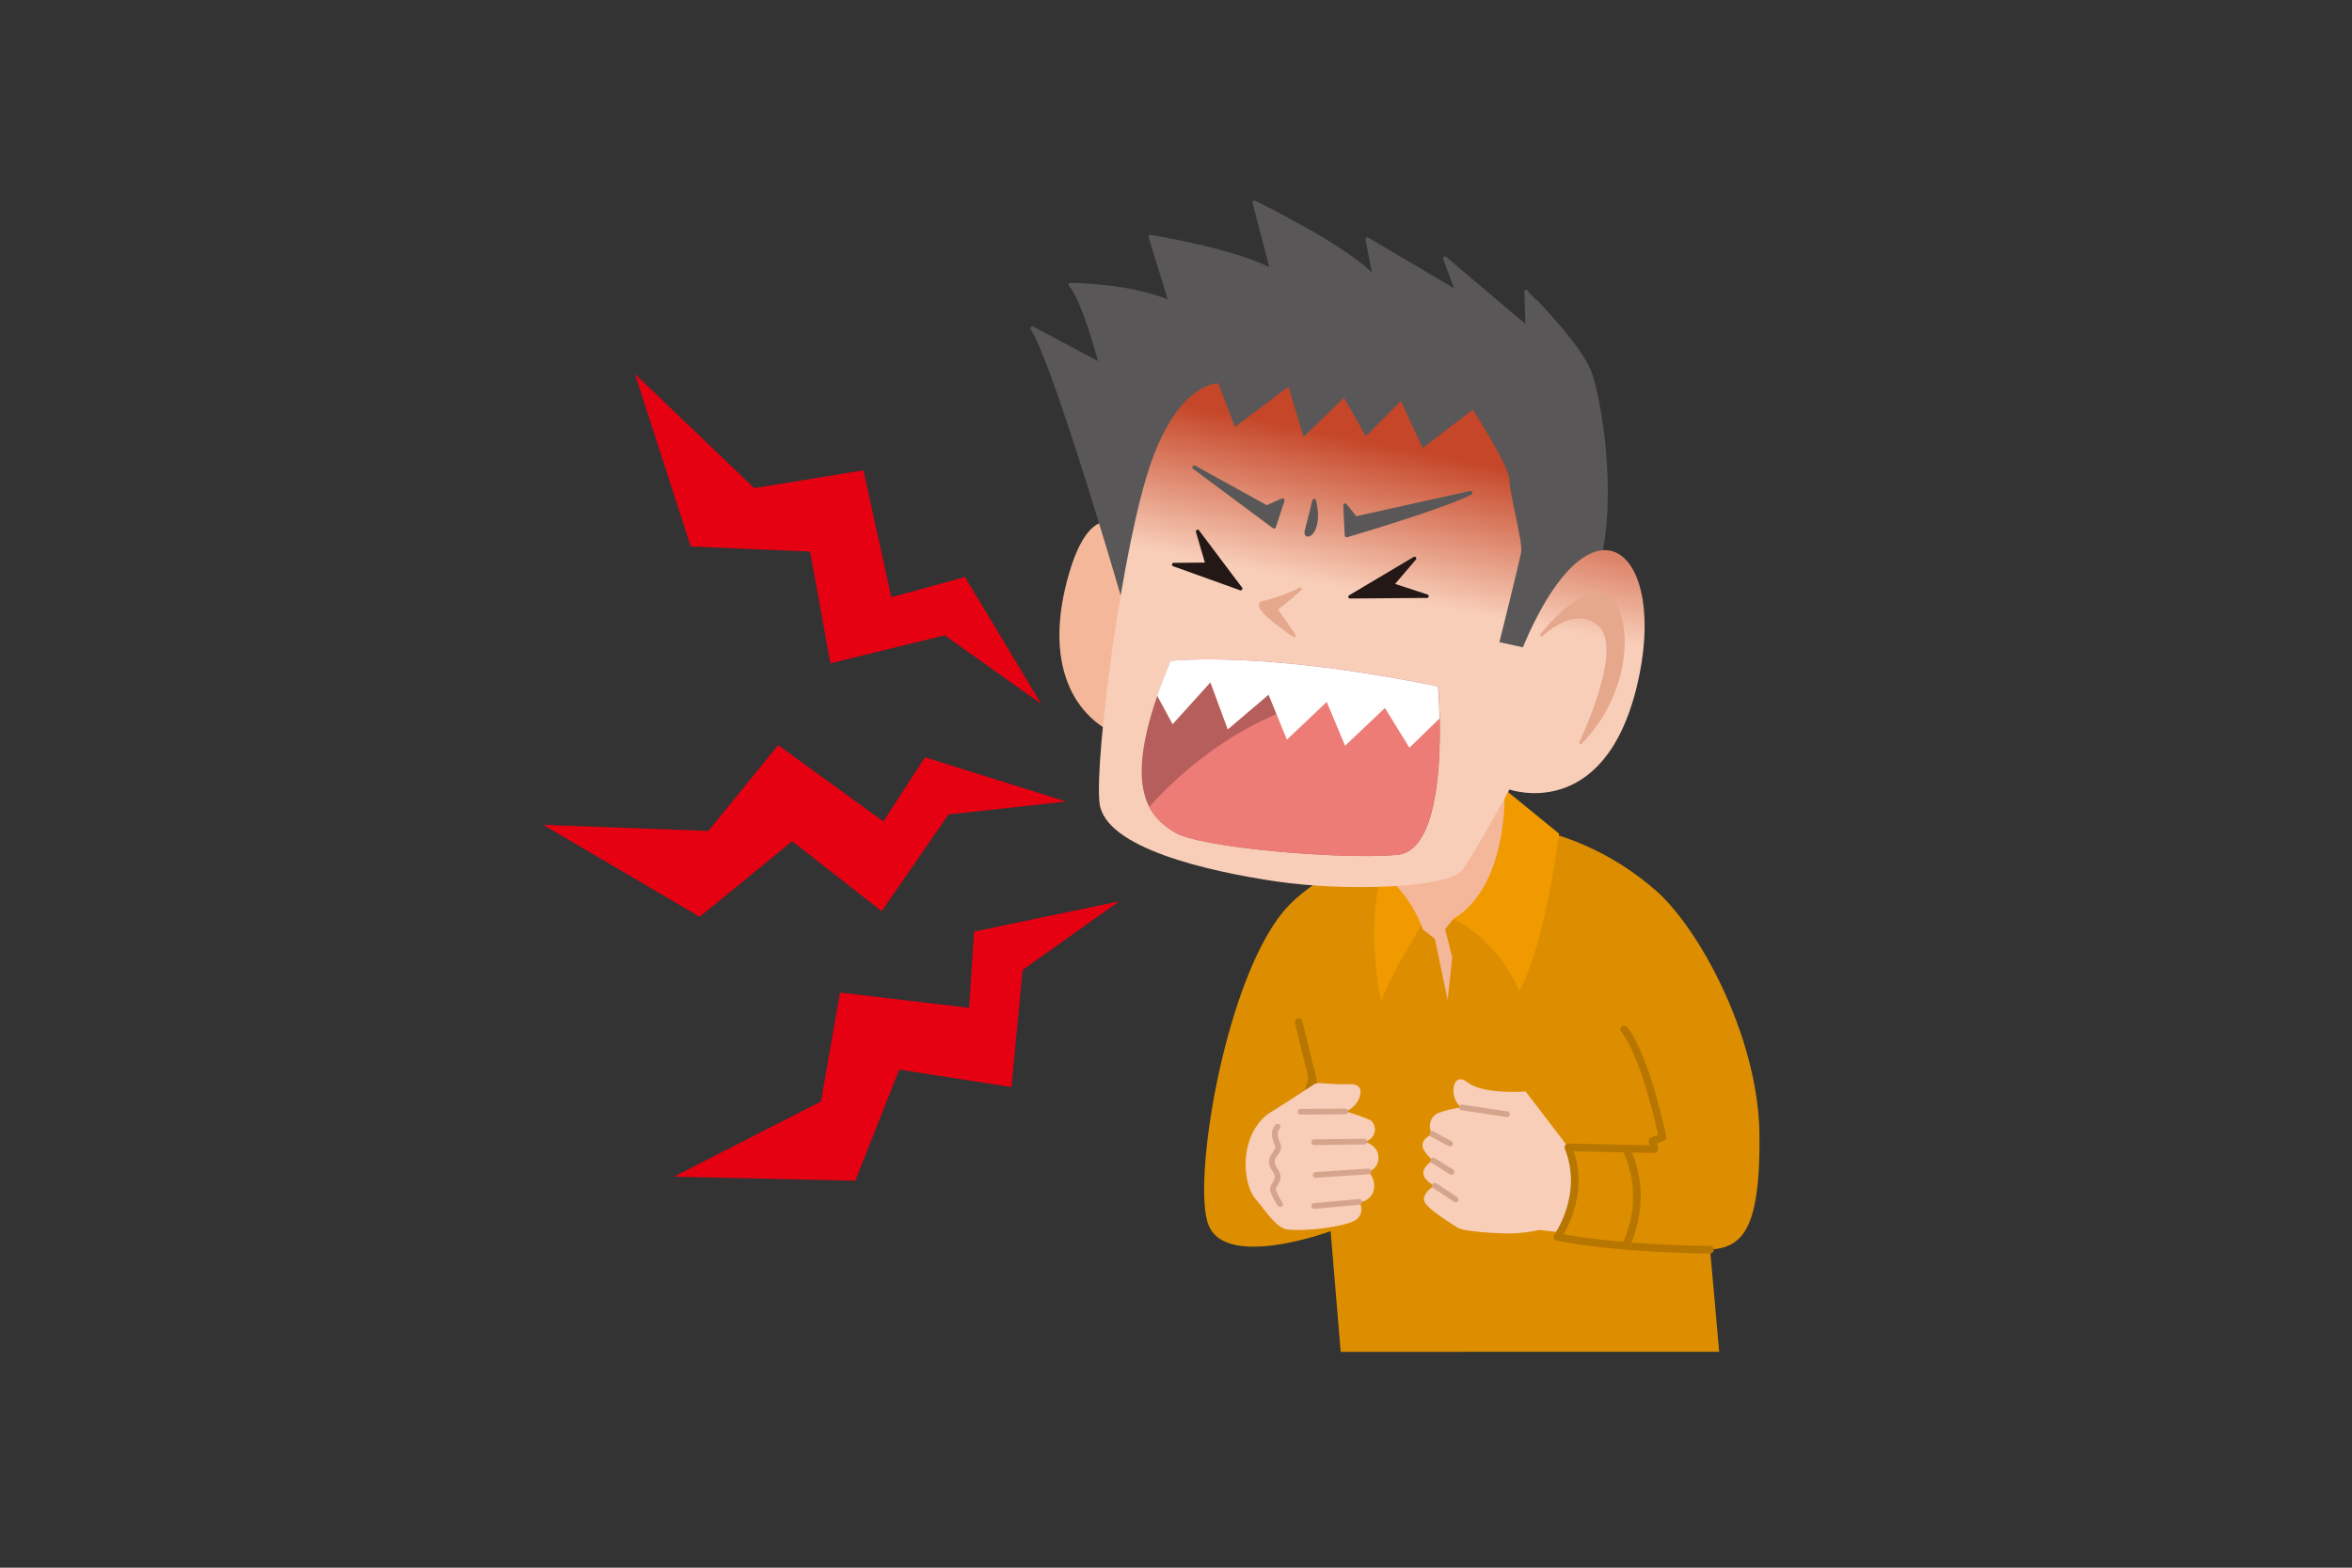<svg id="レイヤー_1" data-name="レイヤー 1" xmlns="http://www.w3.org/2000/svg" xmlns:xlink="http://www.w3.org/1999/xlink" viewBox="0 0 450 300"><rect x="0" y="0" width="450" height="300" fill="#333333" stroke="none"/><defs><style>.cls-1,.cls-15{fill:none;}.cls-2{fill:#dd8e00;}.cls-3{fill:#f09a00;}.cls-4{fill:#f5b799;}.cls-5{fill:#595757;stroke:#595757;stroke-width:0.73px;}.cls-14,.cls-15,.cls-5,.cls-7,.cls-8{stroke-linecap:round;stroke-linejoin:round;}.cls-6{fill:url(#linear-gradient);}.cls-7{fill:#231815;stroke:#231815;stroke-width:0.67px;}.cls-8{fill:#e5a88c;stroke:#e5a88c;stroke-width:0.58px;}.cls-9{fill:#b55e5b;}.cls-10{fill:#ed7c76;}.cls-11{fill:#fff;}.cls-12{fill:#e50012;}.cls-13,.cls-14{fill:#f8ceb9;}.cls-14{stroke:#d5a48d;stroke-width:1.09px;}.cls-15{stroke:#b77600;stroke-width:1.46px;}</style><linearGradient id="linear-gradient" x1="742.94" y1="-1815.86" x2="748.49" y2="-1843.89" gradientTransform="translate(-477.51 1930)" gradientUnits="userSpaceOnUse"><stop offset="0" stop-color="#f8ceb9"/><stop offset="0.08" stop-color="#f4c3ad"/><stop offset="1" stop-color="#c54628"/></linearGradient></defs><rect class="cls-1" x="-733" y="-302.55" width="1366" height="768"/><rect class="cls-1" x="-733" y="-302.55" width="1366" height="768"/><path class="cls-2" d="M297.79,159.73a52.75,52.75,0,0,1,19.77,11.37c8.57,8.22,18.9,28.34,19.07,46s-3,21.69-9.45,22l1.75,19.59H256.51l-1.93-23.09s-20.29,7.53-23.44-1.4,3.84-50,16.1-61.58C265.08,155.88,297.79,159.73,297.79,159.73Z"/><path class="cls-3" d="M288,151.14l10.29,8.39s-2.67,21.35-7.63,30.11c0,0-3.44-9.25-12.58-13.77l-5.92.86s-6.38,10.26-7.9,14.84c0,0-3.71-16.41,1.24-27.47S288,151.14,288,151.14Z"/><path class="cls-4" d="M287.85,152.17s.58,17.53-9.82,23.7l-1.54,1.92,1.35,5.4-.86,8.2-2.45-11.72-2.3-1.84s-2.29-7-8.07-10.82S287.85,152.17,287.85,152.17Z"/><path class="cls-4" d="M217.4,103.13s-7.68-10.89-12.8,6.4.63,28.16,10.56,31.68Z"/><path class="cls-5" d="M214.76,113.81s-12.88-44.21-17.25-51l13.12,7s-3.16-12.39-5.83-15.31c0,0,11.41,0,19.19,3.41L220.1,45.3s16.52,2.68,23.32,6.56L240,38.74s18.47,9,23.08,14.58l-1.46-7.53L278.89,56l-2.43-6.56,15.8,13.37-.25-7S302.21,66,304.16,71.3s4.86,23.56,1.7,36S252.9,182.56,214.76,113.81Z"/><path class="cls-6" d="M233.08,73.36s-7.36-.32-12.8,15-10.88,56.64-9.92,65.28,20.8,13.12,33.92,15.05,33,1.28,35.52-2.24,9-15.37,9-15.37,17.92,6.4,24.32-19.52-8.32-39.68-21.76-7.68l-4.48-1s3.84-15.36,4.16-17.28-2.24-11.2-2.24-13.76-7-13.45-7-13.45l-9.6,7.36-4.16-9-6.72,6.72-4.16-7.36L249.4,83.6,246.52,74l-10.24,7.69Z"/><polygon class="cls-5" points="228.5 89.43 243.76 100.78 245.4 95.74 242.34 97.08 228.5 89.43"/><path class="cls-5" d="M257.37,96.7l.28,5.75s18.46-5.4,23.7-8.14l-22,4.88Z"/><polygon class="cls-7" points="229.14 101.7 237.37 112.64 224.56 108.04 230.97 107.99 229.14 101.7"/><polygon class="cls-7" points="270.64 106.87 258.3 114.2 273.02 114.09 266.34 111.9 270.64 106.87"/><path class="cls-8" d="M248.76,112.71a31,31,0,0,1-7,2.57c-3,.51,5.86,6.37,5.86,6.37l-3.48-5.1A59,59,0,0,0,248.76,112.71Z"/><path class="cls-9" d="M224,126.48s17.18-2.14,51.17,4.89c0,0,2.73,31.24-7.82,32.22s-37.88-1.37-42.57-4.3S213.61,151.09,224,126.48Z"/><path class="cls-10" d="M275.28,133.73c-28.52-6.49-49.39,13.91-55.41,20.71a12.59,12.59,0,0,0,4.87,4.85c4.69,2.93,32,5.28,42.57,4.3C276.09,162.78,275.67,141,275.28,133.73Z"/><path class="cls-11" d="M269.66,143.08l5.76-5.59c-.08-3.62-.29-6.12-.29-6.12-34-7-51.17-4.89-51.17-4.89-1,2.4-1.85,4.61-2.56,6.65l2.95,5.46,7.23-8,3.32,9,7.81-6.64,3.51,8.59,7.62-7.22,3.51,8.39,7.62-7.22Z"/><path class="cls-8" d="M294.93,121.53s6.55-8.43,11.5-7.84,7.35,16.66-4,28.42c0,0,8.53-17.64,3.77-22.34S294.93,121.53,294.93,121.53Z"/><path class="cls-5" d="M251.44,95.83s-1,4.14-1.46,5.84S252.9,101.91,251.44,95.83Z"/><polyline class="cls-12" points="199.21 134.7 184.63 110.41 170.54 114.3 165.2 90 144.31 93.41 121.47 71.54 132.16 104.58 154.99 105.55 158.88 126.93 180.75 121.58"/><polyline class="cls-12" points="203.99 153.39 176.96 144.92 169.01 157.19 148.88 142.59 135.52 159.01 103.93 157.85 133.87 175.44 151.58 160.98 168.69 174.38 181.48 155.85"/><polyline class="cls-12" points="214.1 172.49 186.37 178.28 185.42 192.87 160.72 189.94 157.07 210.79 128.92 225.18 163.64 225.94 172.05 204.68 193.52 208.03 195.65 185.63"/><path class="cls-13" d="M300.07,219.56l-8.17-10.69s-8.06.65-11.11-1.74-3.69,3.27-1.08,4.79a20.58,20.58,0,0,0-4.57,1.09,2.7,2.7,0,0,0-1.08,4s-1.9.8-1.9,2.12,2,2.92,2,2.92-1.9,1.1-1.83,2.49,2.12,2.34,2.12,2.34-2.19,1.32-2,2.78,5.2,4.46,6.44,5.27,8.34,1.17,10.68,1.1a32.47,32.47,0,0,0,5-.66l3.87.44A19.2,19.2,0,0,0,300.07,219.56Z"/><line class="cls-14" x1="279.71" y1="211.92" x2="288.33" y2="213.22"/><line class="cls-14" x1="274.06" y1="217.03" x2="277.43" y2="218.85"/><line class="cls-14" x1="274.21" y1="222.07" x2="277.72" y2="224.27"/><line class="cls-14" x1="274.5" y1="226.9" x2="278.52" y2="229.54"/><path class="cls-15" d="M327.18,239.15s-16.79,0-29.21-2.45c0,0,5.77-8,2.1-17.14l16.44.35-.35-1.57,1.93-.7s-3.15-15.4-7.35-20.65"/><path class="cls-15" d="M311.09,219.91s4.72,8.05,0,18.37"/><line class="cls-15" x1="248.11" y1="219.73" x2="241.81" y2="220.96"/><polyline class="cls-15" points="247.24 219.56 251.08 206.26 253.18 217.46"/><line class="cls-15" x1="251.08" y1="206.26" x2="248.46" y2="195.59"/><path class="cls-13" d="M246.34,235.28c-2.21-.24-4.61-4.14-5.83-5.47-3.24-3.52-3.29-13.3,2.67-17,3.87-2.4,7.47-4.83,8.32-5.34s2.87.17,6.76,0,1.46,4.92-1,5.17a37.73,37.73,0,0,1,5,1.75,2.34,2.34,0,0,1-1.21,4.07s2.67.67,2.67,3a2.66,2.66,0,0,1-1.94,2.74,3.87,3.87,0,0,1,1,3.76,3,3,0,0,1-2.74,2.07,2.42,2.42,0,0,1-.72,3.46C257.21,234.8,249.89,235.66,246.34,235.28Z"/><line class="cls-14" x1="260.06" y1="230" x2="251.44" y2="230.79"/><line class="cls-14" x1="261.77" y1="224.17" x2="251.74" y2="224.84"/><line class="cls-14" x1="261.04" y1="218.46" x2="251.44" y2="218.58"/><line class="cls-14" x1="257.39" y1="212.69" x2="248.83" y2="212.75"/><path class="cls-14" d="M244.43,215.62c-.84,1-.54,2,0,3.35s-1,1.92-1.08,3.18.84,1.68,1.08,2.82-1.14,2-.84,2.93a14,14,0,0,0,1.32,2.52"/></svg>
